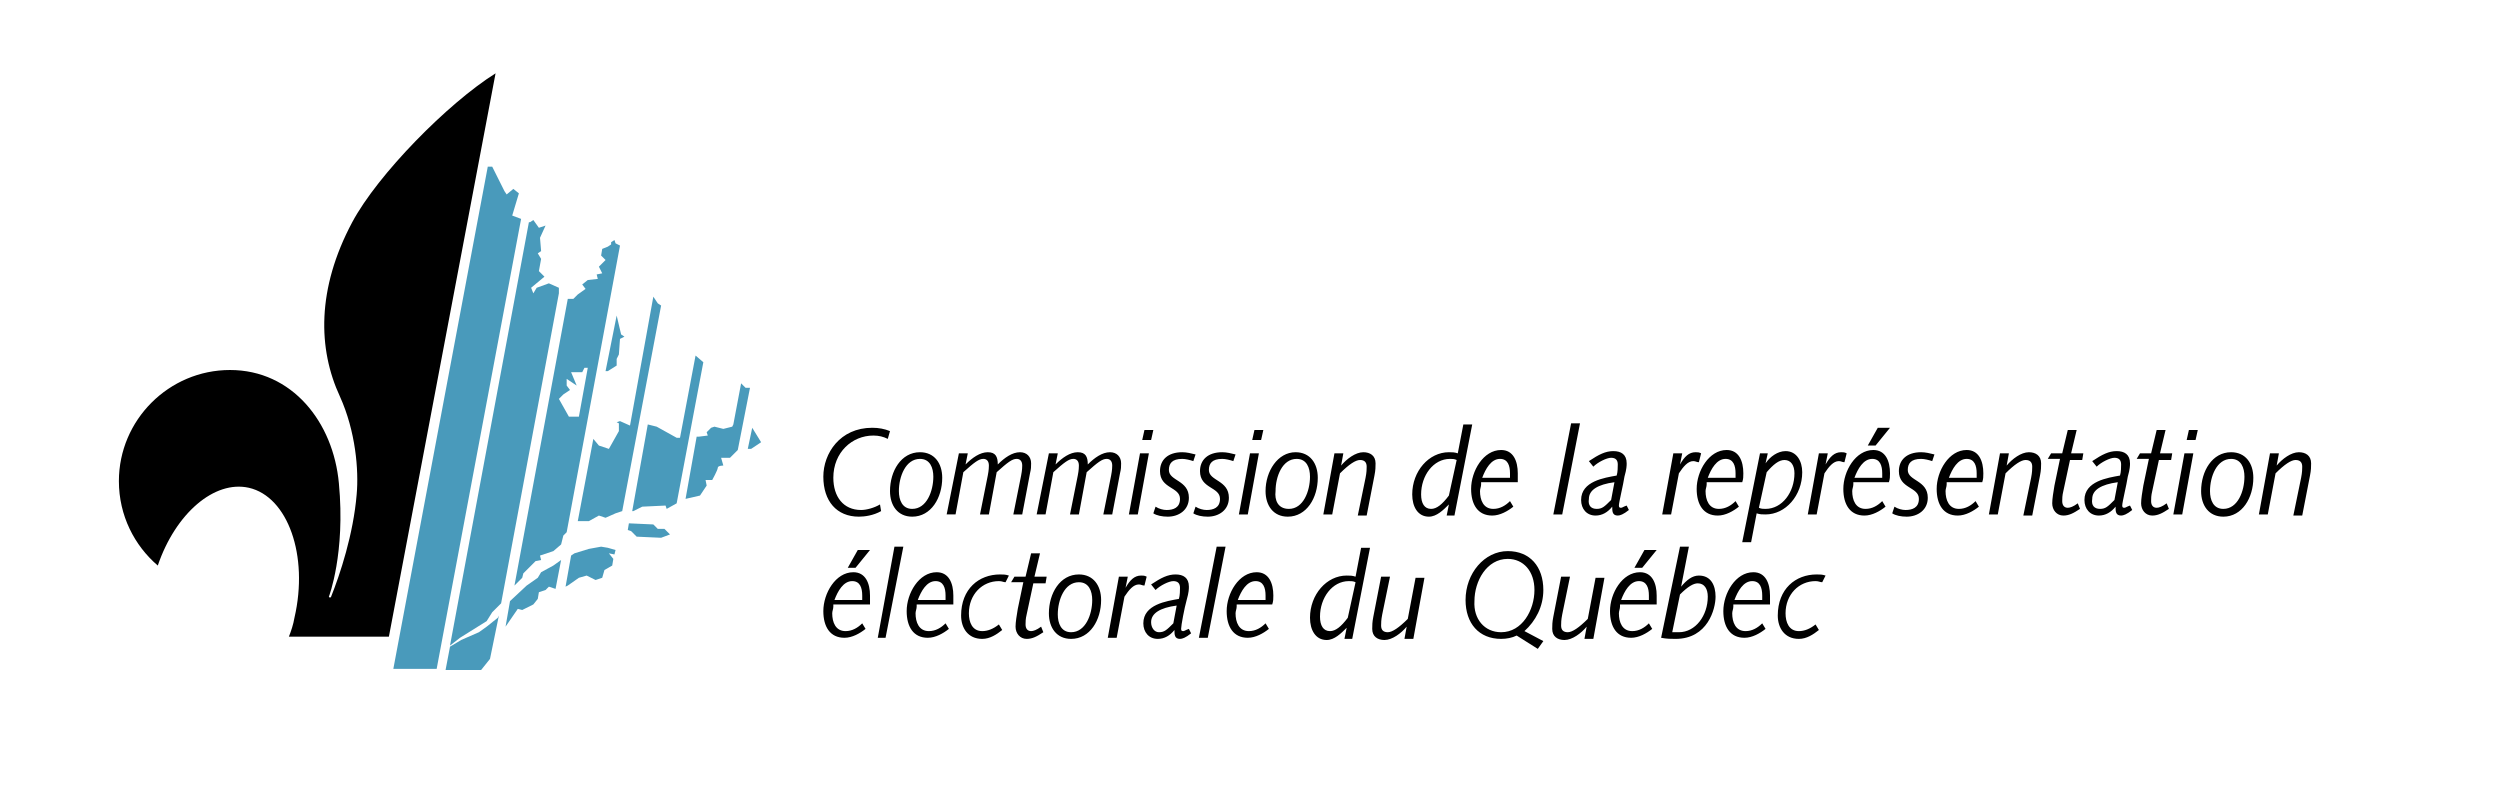 <?xml version="1.0" encoding="utf-8"?>
<svg version="1.1" id="Layer_1" xmlns="http://www.w3.org/2000/svg" x="0" y="0" viewBox="0 0 225 72.4" xml:space="preserve">
  <style>
    .st1{fill-rule:evenodd;clip-rule:evenodd}.st1,.st2{fill:#499abb}
  </style>
  <switch>
    <g>
      <path d="M79.3 46c-.7.4-1.5.5-2 .5-2 0-3.2-1.4-3.2-3.6 0-2.1 1.5-4.4 4.4-4.4.6 0 1.1.1 1.6.3l-.2.7c-.4-.2-.8-.3-1.3-.3-1.9 0-3.6 1.5-3.6 3.8 0 1.7.9 2.9 2.5 2.9.5 0 1.2-.2 1.7-.5l.1.6zM82.8 40.7c1.3 0 2 1 2 2.3 0 1.8-1 3.5-2.7 3.5-1.3 0-2-1-2-2.3 0-1.8 1-3.5 2.7-3.5zm-.7 5.1c1.3 0 1.9-1.6 1.9-2.9 0-.8-.3-1.6-1.2-1.6-1.3 0-1.9 1.6-1.9 2.9 0 .8.3 1.6 1.2 1.6zM86.3 40.8h.8l-.2 1c.6-.6 1.3-1.1 2-1.1s.9.4.9 1.1c.6-.6 1.3-1.1 2-1.1.6 0 1 .4 1 1 0 .3 0 .5-.1.9l-.7 3.7h-.8l.7-3.5c.1-.5.1-.8.1-.9 0-.4-.2-.6-.5-.6-.4 0-.8.3-1.8 1.2l-.7 3.8h-.8l.7-3.5c.1-.5.1-.8.1-.9 0-.4-.2-.6-.5-.6-.4 0-.8.3-1.8 1.2l-.7 3.8h-.8l1.1-5.5zM94.4 40.8h.8l-.2 1c.6-.6 1.3-1.1 2-1.1s.9.4.9 1.1c.6-.6 1.3-1.1 2-1.1.6 0 1 .4 1 1 0 .3 0 .5-.1.9l-.7 3.7h-.8l.7-3.5c.1-.5.1-.8.1-.9 0-.4-.2-.6-.5-.6-.4 0-.8.3-1.8 1.2l-.7 3.8h-.8l.7-3.5c.1-.5.1-.8.1-.9 0-.4-.2-.6-.5-.6-.4 0-.8.3-1.8 1.2l-.7 3.8h-.8l1.1-5.5zM102.6 40.8h.8l-1 5.5h-.8l1-5.5zm.4-2.1h.8l-.2.9h-.8l.2-.9zM104 45.6c.3.2.7.3 1 .3.6 0 1.2-.2 1.2-1 0-1.1-1.8-.9-1.8-2.5 0-1 .7-1.7 2-1.7.4 0 .8.1 1.2.2l-.2.6c-.3-.1-.7-.2-1-.2-.9 0-1.2.4-1.2 1 0 1 1.8.9 1.8 2.5 0 1.1-.9 1.7-1.9 1.7-.5 0-1-.1-1.3-.3l.2-.6zM107.6 45.6c.3.2.7.3 1 .3.6 0 1.2-.2 1.2-1 0-1.1-1.8-.9-1.8-2.5 0-1 .7-1.7 2-1.7.4 0 .8.1 1.2.2l-.2.6c-.3-.1-.7-.2-1-.2-.9 0-1.2.4-1.2 1 0 1 1.8.9 1.8 2.5 0 1.1-.9 1.7-1.9 1.7-.5 0-1-.1-1.3-.3l.2-.6zM112.5 40.8h.8l-1 5.5h-.8l1-5.5zm.4-2.1h.8l-.2.9h-.8l.2-.9zM116.6 40.7c1.3 0 2 1 2 2.3 0 1.8-1 3.5-2.7 3.5-1.3 0-2-1-2-2.3 0-1.8 1.1-3.5 2.7-3.5zm-.6 5.1c1.3 0 1.9-1.6 1.9-2.9 0-.8-.3-1.6-1.2-1.6-1.3 0-1.9 1.6-1.9 2.9-.1.8.2 1.6 1.2 1.6zM120.1 40.8h.8l-.2 1.1c.5-.6 1.3-1.2 2-1.2.6 0 1.1.3 1.1 1 0 .3 0 .6-.1 1.1l-.7 3.6h-.8l.7-3.4c.1-.5.1-.8.1-1 0-.4-.2-.6-.6-.6-.4 0-1 .4-1.8 1.2l-.7 3.7h-.8l1-5.5zM130.4 45.4c-.5.5-1.1 1.1-1.8 1.1-1 0-1.5-.9-1.5-2 0-2.1 1.5-3.8 3.3-3.8.3 0 .5 0 .8.1l.5-2.6h.8l-1.6 8.2h-.7l.2-1zm.7-4c-.2-.1-.4-.1-.6-.1-1.5 0-2.6 1.5-2.6 3.2 0 .8.3 1.3.9 1.3.5 0 1-.4 1.6-1.2l.7-3.2zM133.3 43.6c0 .2-.1.4-.1.6 0 .8.3 1.6 1.2 1.6.6 0 1.1-.3 1.5-.7l.3.5c-.5.4-1.2.8-1.9.8-1.3 0-1.9-1-1.9-2.4 0-1.6 1.1-3.5 2.7-3.5 1.1 0 1.5 1 1.5 2.1v.8h-3.3zm2.6-.6v-.4c0-.7-.2-1.3-.9-1.3-.8 0-1.3.9-1.6 1.7h2.5zM141.4 38.1h.8l-1.6 8.2h-.8l1.6-8.2zM143 41.5c.9-.6 1.5-.9 2.2-.9.7 0 1.2.3 1.2 1.1 0 .2 0 .5-.2 1.2-.1.7-.5 2.3-.5 2.6 0 .2.1.2.2.2s.2-.1.5-.2l.2.4c-.5.4-.8.5-1 .5-.5 0-.5-.4-.5-.8-.4.5-.9.8-1.5.8-.8 0-1.3-.6-1.3-1.4 0-1.7 2.1-2 3.2-2.2.1-.3.1-.8.1-1 0-.4-.2-.6-.6-.6-.4 0-1.2.4-1.6.8l-.4-.5zm.7 4.3c.5 0 .7-.2 1.3-.8.1-.5.2-1.1.3-1.6-1.5.2-2.3.7-2.3 1.5-.1.6.2.9.7.9zM150.6 40.8h.8l-.2 1c.4-.7.8-1.1 1.4-1.1.2 0 .3 0 .5.1l-.2.8c-.2 0-.3-.1-.5-.1-.5 0-.9.5-1.3 1.1l-.7 3.7h-.8l1-5.5zM153.6 43.6c0 .2-.1.4-.1.6 0 .8.3 1.6 1.2 1.6.6 0 1.1-.3 1.5-.7l.3.5c-.5.4-1.2.8-1.9.8-1.3 0-1.9-1-1.9-2.4 0-1.6 1.1-3.5 2.7-3.5 1.1 0 1.5 1 1.5 2.1 0 .3 0 .5-.1.8h-3.2zm2.6-.6v-.4c0-.7-.2-1.3-.9-1.3-.8 0-1.3.9-1.6 1.7h2.5zM158.4 40.8h.7l-.2.9c.4-.6 1.1-1.1 1.8-1.1 1 0 1.5.9 1.5 1.9 0 2.1-1.5 3.8-3.3 3.8-.3 0-.5 0-.8-.1l-.5 2.6h-.8l1.6-8zm-.1 4.9c.2.1.4.1.6.1 1.5 0 2.6-1.5 2.6-3.2 0-.7-.3-1.2-.9-1.2-.5 0-1 .4-1.6 1.1l-.7 3.2zM163.7 40.8h.8l-.2 1c.4-.7.8-1.1 1.4-1.1.2 0 .3 0 .5.1l-.2.8c-.2 0-.3-.1-.5-.1-.5 0-.9.5-1.3 1.1l-.7 3.7h-.8l1-5.5zM169 38.5h1.1l-1.3 1.6h-.7l.9-1.6zm.4 4.5v-.4c0-.7-.2-1.3-.9-1.3-.8 0-1.3.9-1.6 1.7h2.5zm-2.6.6c0 .2-.1.4-.1.6 0 .8.3 1.6 1.2 1.6.6 0 1.1-.3 1.5-.7l.3.5c-.5.4-1.2.8-1.9.8-1.3 0-1.9-1-1.9-2.4 0-1.6 1.1-3.5 2.7-3.5 1.1 0 1.5 1 1.5 2.1 0 .3 0 .5-.1.8h-3.2zM170.5 45.6c.3.2.7.3 1 .3.6 0 1.2-.2 1.2-1 0-1.1-1.8-.9-1.8-2.5 0-1 .7-1.7 2-1.7.4 0 .8.1 1.2.2l-.2.6c-.3-.1-.7-.2-1-.2-.9 0-1.2.4-1.2 1 0 1 1.8.9 1.8 2.5 0 1.1-.9 1.7-1.9 1.7-.5 0-1-.1-1.3-.3l.2-.6zM175.2 43.6c0 .2-.1.4-.1.6 0 .8.3 1.6 1.2 1.6.6 0 1.1-.3 1.5-.7l.3.5c-.5.4-1.2.8-1.9.8-1.3 0-1.9-1-1.9-2.4 0-1.6 1.1-3.5 2.7-3.5 1.1 0 1.5 1 1.5 2.1 0 .3 0 .5-.1.8h-3.2zm2.7-.6v-.4c0-.7-.2-1.3-.9-1.3-.8 0-1.3.9-1.6 1.7h2.5zM180 40.8h.8l-.2 1.1c.5-.6 1.3-1.2 2-1.2.6 0 1.1.3 1.1 1 0 .3 0 .6-.1 1.1l-.7 3.6h-.8l.7-3.4c.1-.5.1-.8.1-1 0-.4-.2-.6-.6-.6-.4 0-1 .4-1.8 1.2l-.7 3.7h-.8l1-5.5zM184.6 40.8h1l.5-2.1h.8l-.5 2.1h1.1l-.1.6h-1.1l-.6 2.8c-.1.4-.1.7-.1.9 0 .4.2.6.5.6.2 0 .5-.1.9-.4l.2.5c-.6.4-1 .6-1.5.6-.6 0-1-.5-1-1.1 0-.4.1-1 .2-1.6l.5-2.4h-1.1l.3-.5zM188.3 41.5c.9-.6 1.5-.9 2.2-.9.7 0 1.2.3 1.2 1.1 0 .2 0 .5-.2 1.2-.1.7-.5 2.3-.5 2.6 0 .2.1.2.2.2s.2-.1.5-.2l.2.4c-.5.4-.8.5-1 .5-.5 0-.5-.4-.5-.8-.4.5-.9.8-1.5.8-.8 0-1.3-.6-1.3-1.4 0-1.7 2.1-2 3.2-2.2.1-.3.1-.8.1-1 0-.4-.2-.6-.6-.6-.4 0-1.2.4-1.6.8l-.4-.5zm.7 4.3c.5 0 .7-.2 1.3-.8.1-.5.2-1.1.3-1.6-1.5.2-2.3.7-2.3 1.5-.1.6.2.9.7.9zM192.6 40.8h1l.5-2.1h.8l-.5 2.1h1.1l-.1.6h-1.1l-.6 2.8c-.1.4-.1.7-.1.9 0 .4.2.6.5.6.2 0 .5-.1.9-.4l.2.5c-.6.4-1 .6-1.5.6-.6 0-1-.5-1-1.1 0-.4.1-1 .2-1.6l.5-2.4h-1.1l.3-.5zM196.6 40.8h.8l-1 5.5h-.8l1-5.5zm.4-2.1h.8l-.2.9h-.8l.2-.9zM200.8 40.7c1.3 0 2 1 2 2.3 0 1.8-1 3.5-2.7 3.5-1.3 0-2-1-2-2.3 0-1.8 1-3.5 2.7-3.5zm-.7 5.1c1.3 0 1.9-1.6 1.9-2.9 0-.8-.3-1.6-1.2-1.6-1.3 0-1.9 1.6-1.9 2.9 0 .8.3 1.6 1.2 1.6zM204.3 40.8h.8l-.2 1.1c.5-.6 1.3-1.2 2-1.2.6 0 1.1.3 1.1 1 0 .3 0 .6-.1 1.1l-.7 3.6h-.8l.7-3.4c.1-.5.1-.8.1-1 0-.4-.2-.6-.6-.6-.4 0-1 .4-1.8 1.2l-.7 3.7h-.8l1-5.5z"/>
      <g>
        <path d="M77.2 49.5h1.1L77 51.1h-.7l.9-1.6zm.4 4.5v-.4c0-.7-.2-1.3-.9-1.3-.8 0-1.3.9-1.6 1.7h2.5zm-2.6.6c0 .2-.1.4-.1.6 0 .8.3 1.6 1.2 1.6.6 0 1.1-.3 1.5-.7l.3.5c-.5.4-1.2.8-1.9.8-1.3 0-1.9-1-1.9-2.4 0-1.6 1.1-3.5 2.7-3.5 1.1 0 1.5 1 1.5 2.1v.8H75zM80.5 49.2h.8l-1.6 8.2H79l1.5-8.2zM82.5 54.6c0 .2-.1.4-.1.6 0 .8.3 1.6 1.2 1.6.6 0 1.1-.3 1.5-.7l.3.5c-.5.4-1.2.8-1.9.8-1.3 0-1.9-1-1.9-2.4 0-1.6 1.1-3.5 2.7-3.5 1.1 0 1.5 1 1.5 2.1v.8h-3.3zm2.6-.6v-.4c0-.7-.2-1.3-.9-1.3-.8 0-1.3.9-1.6 1.7h2.5zM90.5 52.4c-.2 0-.3-.1-.6-.1-1.5 0-2.7 1.2-2.7 2.9 0 .8.3 1.6 1.2 1.6.5 0 1-.2 1.5-.6l.3.5c-.5.4-1.1.8-1.8.8-1.3 0-1.9-1-1.9-2.1 0-2.4 1.6-3.7 3.5-3.7.3 0 .5 0 .8.1l-.3.6zM91.3 51.9h1l.5-2.1h.8l-.5 2.1h1.1l-.1.6H93l-.6 2.8c-.1.4-.1.7-.1.9 0 .4.2.6.5.6.2 0 .5-.1.9-.4l.2.5c-.6.4-1 .6-1.5.6-.6 0-1-.5-1-1.1 0-.4.1-1 .2-1.6l.5-2.4H91l.3-.5zM97.1 51.7c1.3 0 2 1 2 2.3 0 1.8-1 3.5-2.7 3.5-1.3 0-2-1-2-2.3 0-1.8 1-3.5 2.7-3.5zm-.7 5.2c1.3 0 1.9-1.6 1.9-2.9 0-.8-.3-1.6-1.2-1.6-1.3 0-1.9 1.6-1.9 2.9 0 .8.3 1.6 1.2 1.6zM100.7 51.9h.8l-.2 1c.4-.7.8-1.1 1.4-1.1.2 0 .3 0 .5.1l-.2.8c-.2 0-.3-.1-.5-.1-.5 0-.9.5-1.3 1.1l-.7 3.7h-.8l1-5.5zM103.6 52.6c.9-.6 1.5-.9 2.2-.9.7 0 1.2.3 1.2 1.1 0 .2 0 .5-.2 1.2s-.5 2.3-.5 2.6c0 .2.1.2.2.2s.2-.1.5-.2l.2.4c-.5.4-.8.5-1 .5-.5 0-.5-.4-.5-.8-.4.5-.9.8-1.5.8-.8 0-1.3-.6-1.3-1.4 0-1.7 2.1-2 3.2-2.2.1-.3.1-.8.1-1 0-.4-.2-.6-.6-.6-.4 0-1.2.4-1.6.8l-.4-.5zm.7 4.3c.5 0 .7-.2 1.3-.8.1-.5.2-1.1.3-1.6-1.5.2-2.3.7-2.3 1.5 0 .5.3.9.7.9zM109.5 49.2h.8l-1.6 8.2h-.8l1.6-8.2zM111.3 54.6c0 .2-.1.4-.1.6 0 .8.3 1.6 1.2 1.6.6 0 1.1-.3 1.5-.7l.3.5c-.5.4-1.2.8-1.9.8-1.3 0-1.9-1-1.9-2.4 0-1.6 1.1-3.5 2.7-3.5 1.1 0 1.5 1 1.5 2.1 0 .3 0 .5-.1.8h-3.2zm2.6-.6v-.4c0-.7-.2-1.3-.9-1.3-.8 0-1.3.9-1.6 1.7h2.5zM121.2 56.5c-.5.5-1.1 1.1-1.8 1.1-1 0-1.5-.9-1.5-2 0-2.1 1.5-3.8 3.3-3.8.3 0 .5 0 .8.1l.5-2.6h.8l-1.6 8.2h-.7l.2-1zm.8-4.1c-.2-.1-.4-.1-.6-.1-1.5 0-2.6 1.5-2.6 3.2 0 .8.3 1.3.9 1.3.5 0 1-.4 1.6-1.2l.7-3.2zM124.3 51.9h.8l-.7 3.4c-.1.5-.1.8-.1 1 0 .4.2.6.6.6.4 0 1-.4 1.8-1.2l.7-3.7h.8l-1 5.5h-.8l.2-1.1c-.5.6-1.3 1.2-2 1.2-.6 0-1.1-.3-1.1-1 0-.3 0-.6.1-1.1l.7-3.6zM136.5 57.2c-.4.2-.9.3-1.4.3-2 0-3.2-1.4-3.2-3.5 0-2.4 1.7-4.4 3.8-4.4 2 0 3.2 1.4 3.2 3.5 0 1.5-.7 2.8-1.7 3.7l1.7.9-.5.7-1.9-1.2zm-1.4-.3c1.9 0 3-2 3-3.8 0-1.7-1-2.8-2.4-2.8-1.9 0-3 2-3 3.8-.1 1.6.9 2.8 2.4 2.8zM140.5 51.9h.8l-.7 3.4c-.1.5-.1.8-.1 1 0 .4.2.6.6.6.4 0 1-.4 1.8-1.2l.7-3.7h.8l-1 5.5h-.8l.2-1.1c-.5.6-1.3 1.2-2 1.2-.6 0-1.1-.3-1.1-1 0-.3 0-.6.1-1.1l.7-3.6zM148 49.5h1.1l-1.3 1.6h-.7l.9-1.6zm.4 4.5v-.4c0-.7-.2-1.3-.9-1.3-.8 0-1.3.9-1.6 1.7h2.5zm-2.6.6c0 .2-.1.4-.1.6 0 .8.3 1.6 1.2 1.6.6 0 1.1-.3 1.5-.7l.3.5c-.5.4-1.2.8-1.9.8-1.3 0-1.9-1-1.9-2.4 0-1.6 1.1-3.5 2.7-3.5 1.1 0 1.5 1 1.5 2.1v.8h-3.3zM151.2 49.2h.8l-.7 3.6c.5-.6 1-1 1.6-1 1.1 0 1.5.9 1.5 1.9 0 1.1-.7 3.8-3.6 3.8-.4 0-.8 0-1.3-.1l1.7-8.2zm-.7 7.7h.6c1.5 0 2.6-1.5 2.6-3.2 0-.7-.3-1.2-.9-1.2-.4 0-.9.3-1.6 1l-.7 3.4zM156 54.6c0 .2-.1.4-.1.6 0 .8.3 1.6 1.2 1.6.6 0 1.1-.3 1.5-.7l.3.5c-.5.4-1.2.8-1.9.8-1.3 0-1.9-1-1.9-2.4 0-1.6 1.1-3.5 2.7-3.5 1.1 0 1.5 1 1.5 2.1v.8H156zm2.6-.6v-.4c0-.7-.2-1.3-.9-1.3-.8 0-1.3.9-1.6 1.7h2.5zM164 52.4c-.2 0-.3-.1-.6-.1-1.5 0-2.7 1.2-2.7 2.9 0 .8.3 1.6 1.2 1.6.5 0 1-.2 1.5-.6l.3.5c-.5.4-1.1.8-1.8.8-1.3 0-1.9-1-1.9-2.1 0-2.4 1.6-3.7 3.5-3.7.3 0 .5 0 .8.1l-.3.6z"/>
      </g>
      <g>
        <path d="M44.6 6.6C40.3 9.3 34 15.7 31.7 20c-3.2 6-3.1 11.4-1.1 15.7 1.4 3.1 1.7 6.6 1.5 8.8-.3 3.6-1.5 7.2-2.3 9.2 0 .1-.2.1-.2 0 0 0 1.5-3.9.9-10.2-.5-5.5-4.2-10.2-9.8-10.2-5.5 0-10 4.5-10 10 0 3.1 1.4 5.8 3.5 7.6 1.6-4.7 5.1-7.7 8.2-7 3.5.8 5.4 6.1 4.1 11.7-.1.6-.3 1.2-.5 1.7h9l9.6-50.7z" fill-rule="evenodd" clip-rule="evenodd"/>
        <path class="st1" d="m46.9 19.7-.8-.3.6-2-.5-.4-.6.5-.2-.3-1.1-2.2h-.4l-8.5 45.2h3.9l7.6-40.5z"/>
        <path class="st2" d="m56.5 47.7.1-.6 2.2.1.4.4h.6l.5.5-.8.3-2.2-.1-.5-.5z"/>
        <path class="st1" d="m44.3 55.1.8-.8 5.2-27.9v-.5l-.9-.4-1.1.4-.3.5-.2-.5 1.2-1-.5-.5.2-1.1-.3-.5.3-.2-.1-1.2.5-1.1-.6.2-.5-.7-.3.2h-.1l-7.1 38.1.9-.7 2.4-1.5zM44.1 59.3l.8-3.9-.1.2-1 .8-.7.5-1.6.7-1 .6-.4 2.1h3.2zM54.7 33.4l.8-.5v-.6l.2-.4.1-1.4.4-.2-.3-.2-.4-1.7-1 5zM48.4 53.9l.1-.6.6-.2.3-.3.6.2.5-2.6-.7.5-1.1.6-.3.5-1 .7-1.5 1.4-.4 2.3 1.1-1.6.4.1 1-.5zM54.1 49.2l-1.1.2-1.3.4-.3.2-.5 2.8.2-.1 1-.7.7-.2.8.4.6-.2.2-.7.7-.4.1-.6-.4-.5.5.1.1-.4-.7-.2zM67.3 40.4h.3l.9-.6-.8-1.3z"/>
        <path class="st2" d="m55.8 22.1-.4-.2-.1-.3-.3.2v.2l-.3.2-.5.2-.1.6.4.4-.6.6.3.6-.5.1.1.4-.9.1-.5.4.3.4-.7.5-.4.4h-.5l-4.8 25.8.7-.7.1-.4 1.1-1.1.5-.1-.1-.4 1.2-.4.7-.6.2-.8.3-.3 4.8-25.8zm-4.6 15.4-.9-1.6.4-.4.6-.4-.3-.4v-.6l.9.6-.5-1.2h1l.2-.4h.3l-.8 4.4h-.9zM59.5 27.5 56 46l-.6.2-.9.4-.6-.2-.9.5h-1l1.4-7.4.5.6.9.3.9-1.6v-.7l-.2-.1.3-.1.9.4 2.1-11.6.4.6zM63.3 32.6l-2.4 12.7-.9.5-.1-.3-2.1.1-.8.4h-.1l1.4-7.8.8.2 1.8 1h.3l1.4-7.4zM67.5 34.9l-1.1 5.6-.7.7h-.8l.2.7s-.5 0-.5.2-.5 1.1-.5 1.1h-.6l.1.5-.6.9-1.3.3 1-5.6h.2l.8-.1-.1-.3.4-.4.3-.1.8.2.8-.2.1-.2.7-3.7.4.4h.4z"/>
      </g>
    </g>
  </switch>
</svg>
